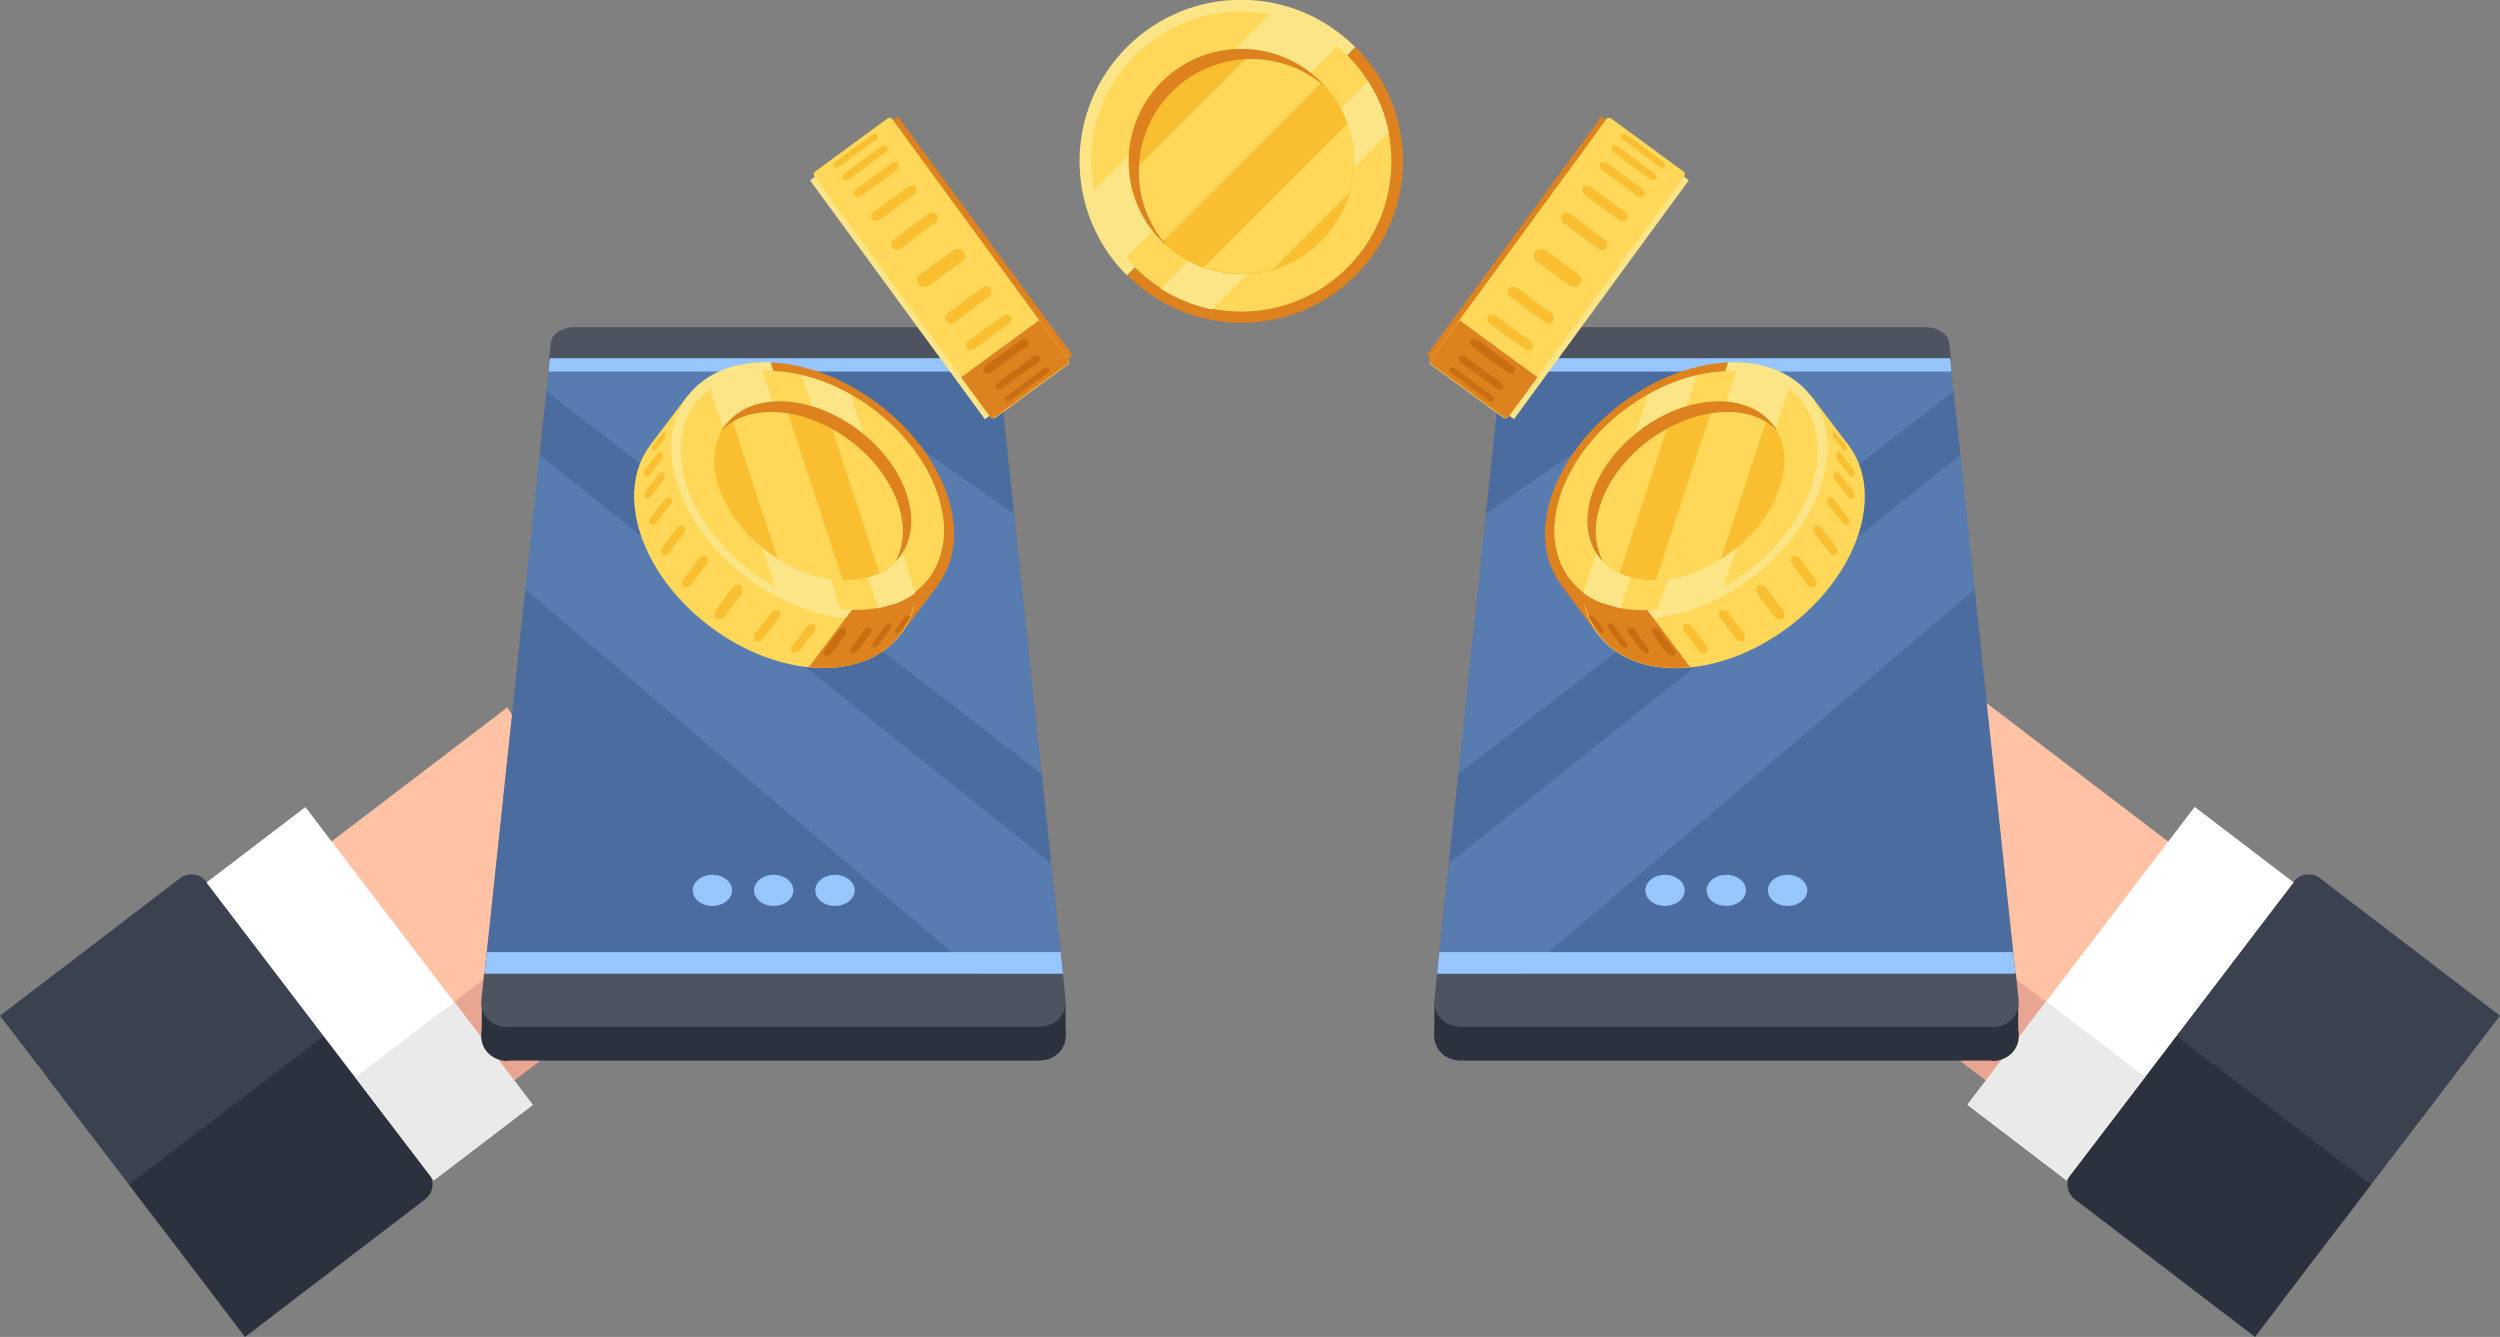 <?xml version="1.0" encoding="UTF-8"?>
<svg id="Layer_1" data-name="Layer 1" xmlns="http://www.w3.org/2000/svg" viewBox="0 0 54.64 29.22">
  <rect x="0" y="0" width="54.64" height="29.22" fill="#808080" stroke="none"/>
  <defs>
    <style>
      .cls-1 {
        fill: #ffd85a;
      }

      .cls-1, .cls-2, .cls-3, .cls-4, .cls-5, .cls-6, .cls-7, .cls-8, .cls-9, .cls-10, .cls-11, .cls-12, .cls-13, .cls-14, .cls-15 {
        stroke-width: 0px;
      }

      .cls-2 {
        fill: #dd821f;
      }

      .cls-3 {
        fill: #3b424f;
      }

      .cls-4 {
        fill: #ffc2a4;
      }

      .cls-5 {
        fill: #fce586;
      }

      .cls-6 {
        fill: #4d5460;
      }

      .cls-7 {
        fill: #2b323d;
      }

      .cls-8 {
        fill: #4893ff;
        opacity: .39;
      }

      .cls-9 {
        fill: #e8a592;
      }

      .cls-10 {
        fill: #fff;
      }

      .cls-11, .cls-12 {
        fill: #97c6ff;
      }

      .cls-12 {
        opacity: .18;
      }

      .cls-13 {
        fill: #c96e12;
      }

      .cls-14 {
        fill: #eaeaea;
      }

      .cls-15 {
        fill: #f9bf30;
      }
    </style>
  </defs>
  <g>
    <polygon class="cls-4" points="40.14 21.12 49.57 28.31 53.81 23.29 43.16 15.17 40.14 21.12"/>
    <rect class="cls-9" x="44.56" y="17.87" width="2.16" height="12.18" transform="translate(-1.08 45.74) rotate(-52.69)"/>
    <path class="cls-3" d="m49.29,29.22l-3.94-3.01c-.18-.14-.21-.39-.08-.57l4.86-6.37c.14-.18.39-.21.57-.08l3.94,3.01-5.35,7.01Z"/>
    <path class="cls-7" d="m49.29,29.22l-3.94-3.01c-.18-.14-.21-.39-.08-.57l2.29-3,4.26,3.25-2.53,3.32Z"/>
    <rect class="cls-10" x="42.47" y="20.35" width="8.19" height="2.72" transform="translate(1.06 45.57) rotate(-52.66)"/>
    <rect class="cls-14" x="43.53" y="22.48" width="2.83" height="2.72" transform="translate(-1.27 45.11) rotate(-52.66)"/>
  </g>
  <g>
    <g>
      <path class="cls-7" d="m43.53,23.18h-11.6c-.36,0-.61-.27-.58-.59l.06-.58,3.08-6.38-1.65-7.06.04-.34c.02-.19.25-.34.52-.34h8.68c.27,0,.5.15.52.34l.04.34-2.01,6.98,3.43,6.47.06.58c.03.32-.23.59-.58.59Z"/>
      <rect class="cls-7" x="31.35" y="21.92" width="12.76" height=".73"/>
      <path class="cls-6" d="m43.53,22.44h-11.6c-.36,0-.61-.27-.58-.59l.06-.58,3.08-6.38-1.65-7.06.04-.34c.02-.19.25-.34.52-.34h8.68c.27,0,.5.15.52.34l.04.34-2.01,6.98,3.43,6.47.06.58c.03.32-.23.59-.58.59Z"/>
      <polygon class="cls-6" points="44.05 21.28 31.41 21.28 32.84 7.83 42.62 7.83 44.05 21.28"/>
      <polygon class="cls-8" points="44.05 21.28 31.41 21.28 32.84 7.83 42.62 7.83 44.05 21.28"/>
      <polygon class="cls-12" points="32.48 11.23 31.87 16.92 42.7 8.55 42.62 7.83 37.34 7.83 32.48 11.23"/>
      <polygon class="cls-12" points="42.85 9.94 31.67 18.87 31.41 21.28 33.29 21.28 43.16 12.88 42.85 9.94"/>
      <polygon class="cls-11" points="42.65 8.12 32.81 8.12 32.84 7.83 42.62 7.83 42.65 8.12"/>
      <polygon class="cls-11" points="44.05 21.28 31.41 21.28 31.46 20.81 44 20.81 44.05 21.28"/>
    </g>
    <g>
      <ellipse class="cls-11" cx="36.39" cy="19.46" rx=".43" ry=".34"/>
      <ellipse class="cls-11" cx="37.73" cy="19.46" rx=".43" ry=".34"/>
      <ellipse class="cls-11" cx="39.07" cy="19.46" rx=".43" ry=".34"/>
    </g>
  </g>
  <g>
    <polygon class="cls-4" points="14.5 21.12 5.07 28.31 .82 23.29 11.09 15.46 14.5 21.12"/>
    <rect class="cls-9" x="2.91" y="22.88" width="12.18" height="2.16" transform="translate(-12.68 10.36) rotate(-37.31)"/>
    <path class="cls-3" d="m5.35,29.22l3.94-3.01c.18-.14.21-.39.08-.57l-4.86-6.37c-.14-.18-.39-.21-.57-.08l-3.94,3.01,5.35,7.01Z"/>
    <path class="cls-7" d="m5.35,29.22l3.94-3.01c.18-.14.21-.39.08-.57l-2.29-3-4.26,3.25,2.53,3.32Z"/>
    <rect class="cls-10" x="6.71" y="17.62" width="2.72" height="8.19" transform="translate(-11.51 9.35) rotate(-37.34)"/>
    <rect class="cls-14" x="8.34" y="22.43" width="2.72" height="2.83" transform="translate(-12.47 10.77) rotate(-37.34)"/>
  </g>
  <g>
    <g>
      <path class="cls-7" d="m11.11,23.18h11.6c.36,0,.61-.27.58-.59l-.06-.58-3.08-6.38,1.65-7.06-.04-.34c-.02-.19-.25-.34-.52-.34h-8.68c-.27,0-.5.15-.52.34l-.04.34,2.01,6.98-3.43,6.47-.06.58c-.03.32.23.59.58.59Z"/>
      <rect class="cls-7" x="10.53" y="21.92" width="12.76" height=".73"/>
      <path class="cls-6" d="m11.11,22.44h11.6c.36,0,.61-.27.58-.59l-.06-.58-3.08-6.38,1.65-7.06-.04-.34c-.02-.19-.25-.34-.52-.34h-8.68c-.27,0-.5.15-.52.34l-.04.34,2.01,6.98-3.43,6.47-.06.58c-.03.32.23.59.58.59Z"/>
      <polygon class="cls-6" points="10.59 21.28 23.23 21.28 21.8 7.83 12.02 7.83 10.59 21.28"/>
      <polygon class="cls-8" points="10.59 21.28 23.23 21.28 21.8 7.83 12.02 7.83 10.59 21.28"/>
      <polygon class="cls-12" points="22.16 11.23 22.77 16.92 11.94 8.55 12.02 7.83 17.3 7.83 22.16 11.23"/>
      <polygon class="cls-12" points="11.79 9.94 22.97 18.87 23.23 21.28 21.35 21.28 11.48 12.88 11.79 9.94"/>
      <polygon class="cls-11" points="11.99 8.12 21.83 8.12 21.8 7.83 12.02 7.83 11.99 8.12"/>
      <polygon class="cls-11" points="10.59 21.28 23.23 21.28 23.18 20.81 10.64 20.81 10.59 21.28"/>
    </g>
    <g>
      <ellipse class="cls-11" cx="18.25" cy="19.46" rx=".43" ry=".34"/>
      <ellipse class="cls-11" cx="16.91" cy="19.46" rx=".43" ry=".34"/>
      <ellipse class="cls-11" cx="15.57" cy="19.46" rx=".43" ry=".34"/>
    </g>
  </g>
  <g>
    <rect class="cls-2" x="20.17" y="2.37" width="1.51" height="6.47" transform="translate(.73 13.44) rotate(-36.2)"/>
    <rect class="cls-5" x="19.49" y="2.94" width="1.28" height="6.47" transform="translate(.24 13.08) rotate(-36.2)"/>
    <path class="cls-1" d="m23.35,7.96l-1.61,1.18s-.06.01-.08-.01l-3.87-5.29s-.01-.06.01-.08l1.61-1.18s.06-.01.08.01l3.87,5.29s.01.06-.01.08Z"/>
    <path class="cls-2" d="m21.01,8.25l.64.87s.06.03.08.01l1.61-1.18s.03-.06.01-.08l-.64-.87-1.71,1.25Z"/>
    <g>
      <path class="cls-15" d="m19.17,3.03l-.86.63s-.07.01-.09-.01h0s-.01-.07.01-.09l.86-.63s.07-.01.09.01h0s.01.07-.01.09Z"/>
      <path class="cls-15" d="m19.37,3.32l-.84.61s-.08.02-.11-.02h0s-.02-.08.02-.11l.84-.61s.08-.02.11.02h0s.02.08-.02.11Z"/>
      <path class="cls-15" d="m19.62,3.7l-.82.6s-.1.02-.13-.02h0s-.02-.1.02-.13l.82-.6s.1-.02.13.02h0s.02.1-.02.13Z"/>
      <path class="cls-15" d="m20,4.24l-.8.58s-.11.02-.15-.02h0s-.02-.11.02-.15l.8-.58s.11-.02.15.02h0s.02.11-.02.15Z"/>
      <path class="cls-15" d="m20.44,4.87l-.77.57c-.05.04-.13.03-.17-.03h0c-.04-.05-.03-.13.03-.17l.77-.57c.05-.04.13-.03.17.03h0c.04.05.03.13-.03.17Z"/>
      <path class="cls-15" d="m21.02,5.71l-.73.53c-.07.05-.16.03-.21-.03h0c-.05-.07-.03-.16.03-.21l.73-.53c.07-.05.16-.03.21.03h0c.05.07.03.16-.03.21Z"/>
    </g>
    <g>
      <path class="cls-13" d="m22.84,8.04l-.86.63s-.04.06-.01.09h0s.06.04.09.01l.86-.63s.04-.06.01-.09h0s-.06-.04-.09-.01Z"/>
      <path class="cls-13" d="m22.62,7.77l-.84.61s-.04.08-.02.11h0s.08.04.11.02l.84-.61s.04-.08.02-.11h0s-.08-.04-.11-.02Z"/>
      <path class="cls-13" d="m22.34,7.41l-.82.6s-.05.09-.02.13h0s.09.05.13.02l.82-.6s.05-.09.02-.13h0s-.09-.05-.13-.02Z"/>
      <path class="cls-15" d="m21.94,6.89l-.8.58s-.06.1-.02.15h0s.1.06.15.02l.8-.58s.06-.1.02-.15h0s-.1-.06-.15-.02Z"/>
      <path class="cls-15" d="m21.48,6.28l-.77.57c-.05.04-.07.11-.03.17h0c.04.05.11.07.17.03l.77-.57c.05-.04.07-.11.03-.17h0c-.04-.05-.11-.07-.17-.03Z"/>
      <path class="cls-15" d="m20.85,5.47l-.73.53c-.07.05-.08.14-.03.21h0c.05.07.14.08.21.03l.73-.53c.07-.05.08-.14.03-.21h0c-.05-.07-.14-.08-.21-.03Z"/>
    </g>
  </g>
  <g>
    <path class="cls-2" d="m29.63,1.03l-4.99,4.99c1.38,1.38,3.61,1.38,4.99,0s1.38-3.61,0-4.99Z"/>
    <path class="cls-5" d="m24.63,1.03c-1.38,1.38-1.38,3.61,0,4.99l4.99-4.99c-1.38-1.38-3.61-1.38-4.99,0Z"/>
    <circle class="cls-1" cx="27.13" cy="3.53" r="3.28"/>
    <path class="cls-5" d="m23.91,4.16c.11.55.35,1.06.7,1.47l4.62-4.62c-.42-.35-.92-.59-1.47-.7l-3.85,3.85Z"/>
    <path class="cls-5" d="m26.5,6.75l3.85-3.85c-.08-.41-.23-.78-.45-1.12l-4.53,4.53c.34.21.72.37,1.12.45Z"/>
    <path class="cls-5" d="m23.91,4.16c.11.55.35,1.06.7,1.47l4.62-4.62c-.42-.35-.92-.59-1.47-.7l-3.85,3.85Z"/>
    <path class="cls-5" d="m26.5,6.75l3.85-3.85c-.08-.41-.23-.78-.45-1.12l-4.53,4.53c.34.21.72.37,1.12.45Z"/>
    <circle class="cls-15" cx="27.13" cy="3.53" r="2.46"/>
    <circle class="cls-15" cx="27.13" cy="3.53" r="2.46"/>
    <path class="cls-1" d="m27.43,1.09l-2.74,2.74c.07.57.33,1.07.72,1.45l3.47-3.47c-.38-.39-.89-.65-1.45-.72Z"/>
    <path class="cls-1" d="m29.59,3.53c0-.29-.05-.57-.14-.83l-3.14,3.14c.26.09.54.14.83.14.24,0,.47-.04.69-.1l1.66-1.66c.06-.22.1-.45.1-.69Z"/>
    <path class="cls-2" d="m24.89,3.75c0-1.36,1.1-2.46,2.46-2.46.62,0,1.19.23,1.62.61-.45-.51-1.11-.83-1.84-.83-1.36,0-2.46,1.1-2.46,2.46,0,.73.32,1.39.83,1.84-.38-.43-.61-1-.61-1.62Z"/>
  </g>
  <g>
    <polygon class="cls-2" points="20.5 12.79 19.69 13.86 19.12 13.19 20.5 12.79"/>
    <ellipse class="cls-1" cx="16.95" cy="11.8" rx="2.38" ry="3.43" transform="translate(-2.67 18.24) rotate(-53.03)"/>
    <polygon class="cls-1" points="15.02 8.66 14.21 9.73 15.13 9.88 15.02 8.66"/>
    <path class="cls-2" d="m16.84,7.92l1.84,5.61c1.63.06,2.54-1.15,2.03-2.69s-2.24-2.85-3.87-2.92Z"/>
    <path class="cls-5" d="m14.81,10.61c.51,1.55,2.24,2.85,3.87,2.92l-1.84-5.61c-1.63-.06-2.54,1.15-2.03,2.69Z"/>
    <ellipse class="cls-1" cx="17.76" cy="10.72" rx="2.22" ry="3.19" transform="translate(-1.49 18.46) rotate(-53.03)"/>
    <path class="cls-5" d="m16.94,12.83c.47.26.96.43,1.43.48l-1.71-5.2c-.44.02-.83.15-1.14.38l1.42,4.33Z"/>
    <path class="cls-5" d="m20,12.95l-1.42-4.33c-.35-.19-.7-.33-1.05-.41l1.67,5.09c.3-.06.57-.17.8-.34Z"/>
    <path class="cls-5" d="m16.94,12.83c.47.26.96.43,1.43.48l-1.71-5.2c-.44.02-.83.15-1.14.38l1.42,4.33Z"/>
    <path class="cls-5" d="m20,12.95l-1.42-4.33c-.35-.19-.7-.33-1.05-.41l1.67,5.09c.3-.06.57-.17.8-.34Z"/>
    <path class="cls-15" d="m18.76,9.4c1.05.79,1.46,2.03.91,2.76s-1.85.68-2.9-.11c-1.05-.79-1.46-2.03-.91-2.76.55-.73,1.85-.68,2.9.11Z"/>
    <path class="cls-15" d="m18.76,9.4c1.05.79,1.46,2.03.91,2.76s-1.85.68-2.9-.11c-1.05-.79-1.46-2.03-.91-2.76.55-.73,1.85-.68,2.9.11Z"/>
    <path class="cls-1" d="m15.99,9.14l1.01,3.08c.47.29.97.45,1.42.46l-1.28-3.9c-.45-.02-.86.1-1.15.36Z"/>
    <path class="cls-1" d="m18.76,9.4c-.23-.17-.46-.31-.7-.41l1.16,3.53c.18-.09.33-.21.45-.36.1-.13.17-.28.2-.43l-.61-1.87c-.14-.16-.31-.32-.5-.46Z"/>
    <path class="cls-2" d="m15.85,9.29s-.06.08-.08.12c.59-.61,1.81-.53,2.81.22,1,.75,1.41,1.9.99,2.64.03-.03.07-.07.1-.11.55-.73.14-1.97-.91-2.76s-2.35-.84-2.9-.11Z"/>
    <path class="cls-2" d="m18.7,13.44l-.08-.11-.94,1.25h0c.83.09,1.58-.15,2-.72.17-.23.28-.5.33-.79l-1.32.37Z"/>
    <g>
      <path class="cls-15" d="m14.54,9.56l-.22.28s-.05.02-.06,0h0s-.01-.07,0-.09l.23-.29s.05-.03.06,0h0s0,.08-.02.1Z"/>
      <path class="cls-15" d="m14.47,10.03l-.29.37s-.06.03-.09,0h0s-.02-.09,0-.12l.29-.38s.07-.04.09,0h0s.02.09-.01.13Z"/>
      <path class="cls-15" d="m14.51,10.48l-.31.4s-.07.04-.1,0h0s-.03-.09,0-.13l.32-.41s.08-.04.1,0h0s.02.1,0,.14Z"/>
      <path class="cls-15" d="m14.66,11.01l-.34.44s-.08.04-.11.01h0s-.04-.09,0-.13l.34-.44s.08-.05.12,0h0s.03.1,0,.14Z"/>
      <path class="cls-15" d="m14.96,11.64l-.36.47s-.09.05-.13.01h0s-.04-.1-.01-.14l.36-.47s.09-.05.13-.01h0s.04.1,0,.15Z"/>
      <path class="cls-15" d="m15.46,12.31l-.38.5s-.1.05-.14.02h0s-.05-.1-.02-.15l.38-.5s.1-.05.14-.02h0s.05.1.02.15Z"/>
      <path class="cls-15" d="m16.21,12.96l-.4.53s-.11.06-.16.02h0s-.06-.11-.02-.16l.4-.53s.11-.06.16-.02h0s.06.11.02.16Z"/>
    </g>
    <g>
      <path class="cls-13" d="m19.77,13.49l-.21.29s-.01.05.02.06h0s.07,0,.09-.03l.22-.3s.01-.06-.02-.06h0s-.07.02-.1.04Z"/>
      <path class="cls-13" d="m19.34,13.69l-.28.38s-.02.07.02.08h0s.09,0,.11-.04l.29-.39s.02-.08-.02-.09h0s-.1.01-.12.05Z"/>
      <path class="cls-13" d="m18.89,13.77l-.3.41s-.02.08.02.1h0s.09,0,.12-.04l.31-.42s.02-.09-.02-.1h0s-.1,0-.13.04Z"/>
      <path class="cls-13" d="m18.34,13.78l-.33.44s-.02.09.02.11h0s.1,0,.13-.03l.33-.45s.02-.09-.02-.12h0s-.1,0-.14.04Z"/>
      <path class="cls-15" d="m17.65,13.67l-.35.47s-.02.1.02.13h0s.11.01.14-.03l.36-.47s.02-.1-.02-.13h0s-.11-.01-.14.03Z"/>
      <path class="cls-15" d="m16.87,13.37l-.38.5s-.02.11.02.14h0s.11.02.15-.03l.38-.5s.03-.11-.02-.14h0s-.11-.02-.15.03Z"/>
      <path class="cls-15" d="m16.03,12.83l-.4.53s-.03.12.02.16h0s.12.03.16-.02l.4-.53s.03-.12-.02-.16h0s-.12-.03-.16.02Z"/>
    </g>
  </g>
  <g>
    <rect class="cls-2" x="30.46" y="4.85" width="6.47" height="1.51" transform="translate(9.28 29.48) rotate(-53.8)"/>
    <rect class="cls-5" x="31.25" y="5.54" width="6.47" height="1.28" transform="translate(9.13 30.35) rotate(-53.8)"/>
    <path class="cls-1" d="m31.26,7.96l1.61,1.18s.06.01.08-.01l3.87-5.29s.01-.06-.01-.08l-1.61-1.18s-.06-.01-.08.01l-3.87,5.29s-.01.06.01.08Z"/>
    <path class="cls-2" d="m33.6,8.25l-.64.87s-.06.03-.08.01l-1.61-1.18s-.03-.06-.01-.08l.64-.87,1.71,1.25Z"/>
    <g>
      <path class="cls-15" d="m35.44,3.03l.86.63s.07.01.09-.01h0s.01-.07-.01-.09l-.86-.63s-.07-.01-.09.01h0s-.01.07.01.09Z"/>
      <path class="cls-15" d="m35.25,3.32l.84.61s.08.02.11-.02h0s.02-.08-.02-.11l-.84-.61s-.08-.02-.11.02h0s-.02.08.02.11Z"/>
      <path class="cls-15" d="m34.99,3.7l.82.6s.1.02.13-.02h0s.02-.1-.02-.13l-.82-.6s-.1-.02-.13.02h0s-.02.1.02.13Z"/>
      <path class="cls-15" d="m34.61,4.24l.8.58s.11.02.15-.02h0s.02-.11-.02-.15l-.8-.58s-.11-.02-.15.02h0s-.02.11.02.15Z"/>
      <path class="cls-15" d="m34.17,4.87l.77.57c.05.04.13.03.17-.03h0c.04-.05.03-.13-.03-.17l-.77-.57c-.05-.04-.13-.03-.17.03h0c-.04.05-.03.13.03.17Z"/>
      <path class="cls-15" d="m33.59,5.71l.73.53c.07.05.16.03.21-.03h0c.05-.07.03-.16-.03-.21l-.73-.53c-.07-.05-.16-.03-.21.03h0c-.05.07-.03.16.03.21Z"/>
    </g>
    <g>
      <path class="cls-13" d="m31.78,8.04l.86.63s.04.06.01.09h0s-.06.04-.09.01l-.86-.63s-.04-.06-.01-.09h0s.06-.04.09-.01Z"/>
      <path class="cls-13" d="m31.99,7.77l.84.61s.04.08.02.11h0s-.08.04-.11.02l-.84-.61s-.04-.08-.02-.11h0s.08-.04.11-.02Z"/>
      <path class="cls-13" d="m32.27,7.41l.82.6s.05.09.02.13h0s-.09.05-.13.02l-.82-.6s-.05-.09-.02-.13h0s.09-.05.13-.02Z"/>
      <path class="cls-15" d="m32.67,6.89l.8.58s.06.1.02.15h0s-.1.06-.15.02l-.8-.58s-.06-.1-.02-.15h0s.1-.06.15-.02Z"/>
      <path class="cls-15" d="m33.14,6.28l.77.57c.05.04.07.11.03.17h0c-.04.05-.11.07-.17.03l-.77-.57c-.05-.04-.07-.11-.03-.17h0c.04-.05.11-.07.17-.03Z"/>
      <path class="cls-15" d="m33.76,5.47l.73.53c.07.05.08.14.03.21h0c-.05.07-.14.08-.21.03l-.73-.53c-.07-.05-.08-.14-.03-.21h0c.05-.07.14-.08.21-.03Z"/>
    </g>
  </g>
  <g>
    <polygon class="cls-2" points="34.12 12.79 34.92 13.86 35.5 13.19 34.12 12.79"/>
    <ellipse class="cls-1" cx="37.66" cy="11.8" rx="3.43" ry="2.38" transform="translate(.48 25.02) rotate(-36.97)"/>
    <polygon class="cls-1" points="39.59 8.66 40.4 9.73 39.48 9.88 39.59 8.66"/>
    <path class="cls-2" d="m37.78,7.92l-1.84,5.61c-1.63.06-2.54-1.15-2.03-2.69s2.24-2.85,3.87-2.92Z"/>
    <path class="cls-5" d="m39.8,10.61c-.51,1.55-2.24,2.85-3.87,2.92l1.84-5.61c1.63-.06,2.54,1.15,2.03,2.69Z"/>
    <ellipse class="cls-1" cx="36.85" cy="10.72" rx="3.19" ry="2.22" transform="translate(.96 24.32) rotate(-36.97)"/>
    <path class="cls-5" d="m37.67,12.83c-.47.26-.96.43-1.43.48l1.71-5.2c.44.02.83.15,1.14.38l-1.42,4.33Z"/>
    <path class="cls-5" d="m34.61,12.95l1.42-4.33c.35-.19.7-.33,1.05-.41l-1.67,5.09c-.3-.06-.57-.17-.8-.34Z"/>
    <path class="cls-5" d="m37.67,12.83c-.47.26-.96.43-1.43.48l1.71-5.2c.44.02.83.15,1.14.38l-1.42,4.33Z"/>
    <path class="cls-5" d="m34.61,12.95l1.42-4.33c.35-.19.7-.33,1.05-.41l-1.67,5.09c-.3-.06-.57-.17-.8-.34Z"/>
    <ellipse class="cls-15" cx="36.85" cy="10.72" rx="2.38" ry="1.66" transform="translate(.96 24.32) rotate(-36.97)"/>
    <ellipse class="cls-15" cx="36.85" cy="10.72" rx="2.38" ry="1.66" transform="translate(.96 24.32) rotate(-36.97)"/>
    <path class="cls-1" d="m38.62,9.14l-1.01,3.08c-.47.29-.97.45-1.42.46l1.28-3.9c.45-.02.86.1,1.15.36Z"/>
    <path class="cls-1" d="m35.86,9.4c.23-.17.46-.31.7-.41l-1.16,3.53c-.18-.09-.33-.21-.45-.36-.1-.13-.17-.28-.2-.43l.61-1.87c.14-.16.31-.32.5-.46Z"/>
    <path class="cls-2" d="m38.76,9.29s.06.08.08.12c-.59-.61-1.81-.53-2.81.22-1,.75-1.41,1.9-.99,2.64-.03-.03-.07-.07-.1-.11-.55-.73-.14-1.97.91-2.76s2.35-.84,2.9-.11Z"/>
    <path class="cls-2" d="m35.92,13.44l.08-.11.94,1.25h0c-.83.09-1.58-.15-2-.72-.17-.23-.28-.5-.33-.79l1.32.37Z"/>
    <g>
      <path class="cls-15" d="m40.07,9.56l.22.28s.05.02.06,0h0s.01-.07,0-.09l-.23-.29s-.05-.03-.06,0h0s0,.08.02.1Z"/>
      <path class="cls-15" d="m40.14,10.03l.29.37s.06.03.09,0h0s.02-.09,0-.12l-.29-.38s-.07-.04-.09,0h0s-.02.09.01.13Z"/>
      <path class="cls-15" d="m40.1,10.48l.31.4s.07.04.1,0h0s.03-.09,0-.13l-.32-.41s-.08-.04-.1,0h0s-.02.1,0,.14Z"/>
      <path class="cls-15" d="m39.95,11.01l.34.44s.08.04.11.01h0s.04-.09,0-.13l-.34-.44s-.08-.05-.12,0h0s-.03.1,0,.14Z"/>
      <path class="cls-15" d="m39.65,11.64l.36.47s.09.05.13.01h0s.04-.1.01-.14l-.36-.47s-.09-.05-.13-.01h0s-.04.1,0,.15Z"/>
      <path class="cls-15" d="m39.15,12.31l.38.5s.1.05.14.02h0s.05-.1.02-.15l-.38-.5s-.1-.05-.14-.02h0s-.05.1-.02.15Z"/>
      <path class="cls-15" d="m38.4,12.96l.4.53s.11.06.16.02h0s.06-.11.02-.16l-.4-.53s-.11-.06-.16-.02h0s-.06.11-.02.16Z"/>
    </g>
    <g>
      <path class="cls-13" d="m34.85,13.49l.21.29s.01.05-.02.06h0s-.07,0-.09-.03l-.22-.3s-.01-.06.02-.06h0s.07.02.1.04Z"/>
      <path class="cls-13" d="m35.28,13.69l.28.38s.02.07-.02.08h0s-.09,0-.11-.04l-.29-.39s-.02-.08.02-.09h0s.1.01.12.05Z"/>
      <path class="cls-13" d="m35.73,13.77l.3.41s.02.08-.02.1h0s-.09,0-.12-.04l-.31-.42s-.02-.09.02-.1h0s.1,0,.13.04Z"/>
      <path class="cls-13" d="m36.27,13.78l.33.44s.02.09-.02.11h0s-.1,0-.13-.03l-.33-.45s-.02-.09.02-.12h0s.1,0,.14.04Z"/>
      <path class="cls-15" d="m36.96,13.67l.35.47s.02.1-.02.13h0s-.11.01-.14-.03l-.36-.47s-.02-.1.02-.13h0s.11-.01.14.03Z"/>
      <path class="cls-15" d="m37.75,13.37l.38.5s.02.11-.02.14h0s-.11.02-.15-.03l-.38-.5s-.03-.11.02-.14h0s.11-.02.15.03Z"/>
      <path class="cls-15" d="m38.58,12.83l.4.53s.03.12-.02.16h0s-.12.03-.16-.02l-.4-.53s-.03-.12.02-.16h0s.12-.03.16.02Z"/>
    </g>
  </g>
</svg>